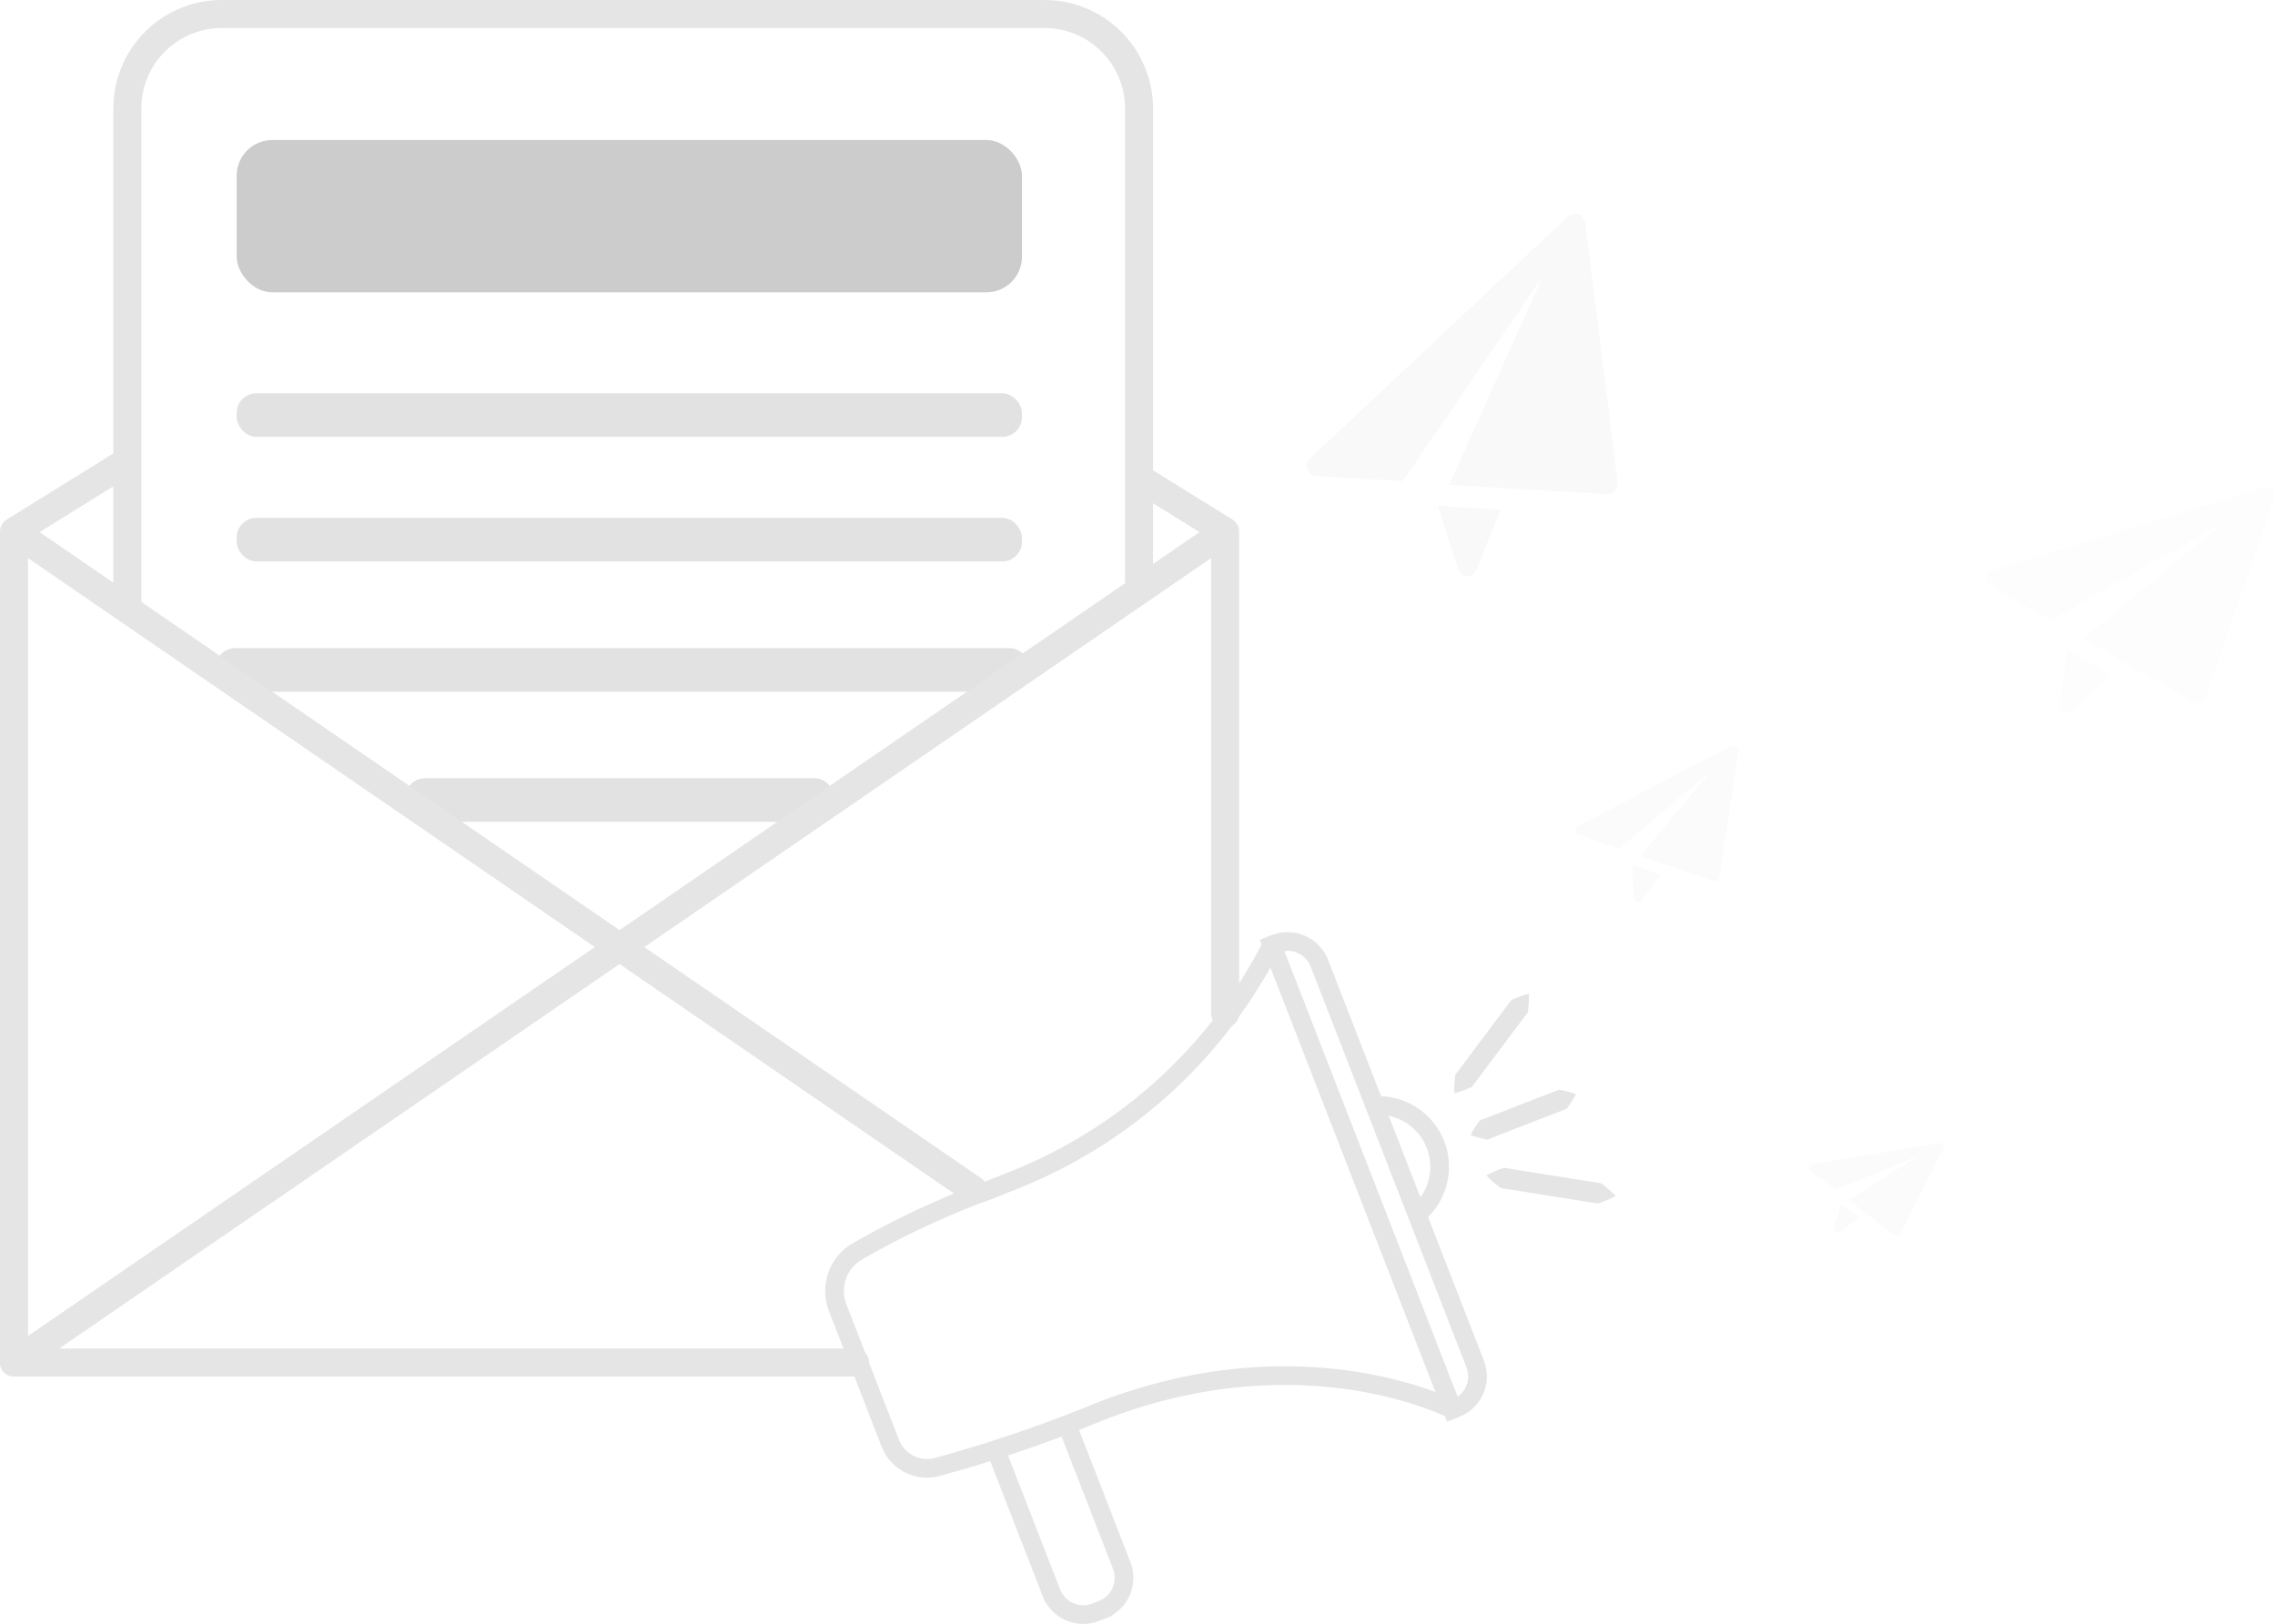 <?xml version="1.0" encoding="UTF-8"?>
<svg xmlns="http://www.w3.org/2000/svg" viewBox="0 0 243.67 173.97">
  <defs>
    <style>.cls-1{opacity:0.2;}.cls-2{fill:#eaeaea;}.cls-3,.cls-6,.cls-7,.cls-8{fill:none;stroke:#e5e5e5;}.cls-3,.cls-7{stroke-miterlimit:10;}.cls-3,.cls-6{stroke-width:3px;}.cls-4{fill:#ccc;}.cls-5{fill:#e2e2e2;}.cls-6{stroke-linecap:round;}.cls-6,.cls-8{stroke-linejoin:round;}.cls-7,.cls-8{stroke-width:2px;}.cls-9{fill:#e5e5e5;}.cls-10{opacity:0.3;}.cls-11{opacity:0.1;}</style>
  </defs>
  <g id="Layer_2" data-name="Layer 2">
    <g id="dashboards_DONE" data-name="dashboards DONE">
      <g class="cls-1">
        <path class="cls-2" d="M173.43,90.93l-4.26-1.47a.54.54,0,0,1-.07-1l16.29-8.54a.54.54,0,0,1,.78.55l-2,13.49a.52.52,0,0,1-.7.42l-7.76-2.68,7.57-9.14Z"></path>
        <path class="cls-2" d="M174.84,92.65l3.08,1.09-2.07,2.7a.48.48,0,0,1-.86-.28Z"></path>
      </g>
      <line class="cls-3" x1="131.22" y1="56.94" x2="122.02" y2="51.23"></line>
      <line class="cls-3" x1="13.64" y1="49.41" x2="1.5" y2="56.94"></line>
      <path class="cls-3" d="M13.64,65.27V11.63A10.12,10.12,0,0,1,23.76,1.5h88.13A10.13,10.13,0,0,1,122,11.63V63.26"></path>
      <rect class="cls-4" x="25.35" y="15" width="84.11" height="16.32" rx="3.82"></rect>
      <rect class="cls-5" x="25.35" y="42.13" width="84.11" height="4.67" rx="2.11"></rect>
      <rect class="cls-5" x="25.35" y="55.48" width="84.11" height="4.67" rx="2.11"></rect>
      <rect class="cls-5" x="23.09" y="69.43" width="87.18" height="4.67" rx="2.11"></rect>
      <rect class="cls-5" x="43.41" y="83.37" width="45.98" height="4.67" rx="2.11"></rect>
      <line class="cls-6" x1="1.5" y1="145.97" x2="91.59" y2="145.97"></line>
      <polygon class="cls-6" points="1.5 56.94 1.5 145.97 66.36 101.46 1.5 56.94"></polygon>
      <polyline class="cls-6" points="104.23 127.45 66.36 101.46 131.22 56.94 131.22 108.58"></polyline>
      <path class="cls-7" d="M106.75,155.26a3.23,3.23,0,0,0,.22.85l5.64,14.52a3.66,3.66,0,0,0,4.74,2.09l.7-.27a3.67,3.67,0,0,0,2.09-4.75l-5.64-14.51"></path>
      <path class="cls-7" d="M147.24,118.44a6.57,6.57,0,0,1,4.54,11.65"></path>
      <path class="cls-8" d="M104.89,127.9l3.41-1.35a53,53,0,0,0,27.93-25.31L155.57,151s-15.87-8.29-37.69.19a149.12,149.12,0,0,1-17.61,6,4.22,4.22,0,0,1-4.91-2.58l-5.63-14.49a4.92,4.92,0,0,1,2-6,92.52,92.52,0,0,1,13.18-6.26"></path>
      <path class="cls-7" d="M145.76,98.7h.38a3.66,3.66,0,0,1,3.66,3.66v46.06a3.66,3.66,0,0,1-3.66,3.66h-.38a0,0,0,0,1,0,0V98.7A0,0,0,0,1,145.76,98.7Z" transform="translate(-35.39 62.06) rotate(-21.24)"></path>
      <path class="cls-9" d="M155.77,117.13a12.14,12.14,0,0,1,.11-2c.68-.87,2.3-3.08,3-4l3-4a13.58,13.58,0,0,1,1.88-.68,14.57,14.57,0,0,1-.12,2l-3,4c-.69.93-2.32,3.09-3,4a12.1,12.1,0,0,1-1.89.67Z"></path>
      <path class="cls-9" d="M157.51,121.61a11.28,11.28,0,0,1,1-1.59c.95-.34,3.27-1.26,4.24-1.64l4.24-1.64a12.67,12.67,0,0,1,1.81.47,13.66,13.66,0,0,1-1,1.58l-4.24,1.64c-1,.39-3.29,1.27-4.23,1.66a11.62,11.62,0,0,1-1.82-.48Z"></path>
      <path class="cls-9" d="M159.19,125.92a13.4,13.4,0,0,1,1.91-.82c1.15.21,4,.64,5.19.84l5.2.82a15.5,15.5,0,0,1,1.56,1.36,13.72,13.72,0,0,1-1.9.81l-5.2-.82c-1.21-.19-4-.66-5.2-.82a11.86,11.86,0,0,1-1.56-1.37Z"></path>
      <g class="cls-10">
        <path class="cls-2" d="M150.25,51.54,141,51a1.1,1.1,0,0,1-.68-1.9l27.63-25.91a1.1,1.1,0,0,1,1.84.67l3.47,27.85a1.1,1.1,0,0,1-1.16,1.23l-16.87-1,10-22.31Z"></path>
        <path class="cls-2" d="M154,54.18l6.71.45-2.62,6.51a1,1,0,0,1-1.87-.07Z"></path>
      </g>
      <g class="cls-1">
        <path class="cls-2" d="M196.59,127.45l-2.7-2a.4.4,0,0,1,.18-.71l13.64-2.27a.4.4,0,0,1,.42.57l-4.58,9.16a.41.41,0,0,1-.6.14L198,128.55l7.55-4.75Z"></path>
        <path class="cls-2" d="M197.19,129l1.95,1.49L197,132a.36.36,0,0,1-.56-.39Z"></path>
      </g>
      <g class="cls-11">
        <path class="cls-2" d="M219.65,66.45l-6.49-3.72a.88.88,0,0,1,.18-1.61l29.19-8.88a.88.88,0,0,1,1.09,1.14l-7.41,21.35a.89.89,0,0,1-1.27.48l-11.82-6.77,15.16-12.56Z"></path>
        <path class="cls-2" d="M221.42,69.69l4.68,2.71-4.21,3.77a.8.8,0,0,1-1.32-.72Z"></path>
      </g>
    </g>
  </g>
</svg>
